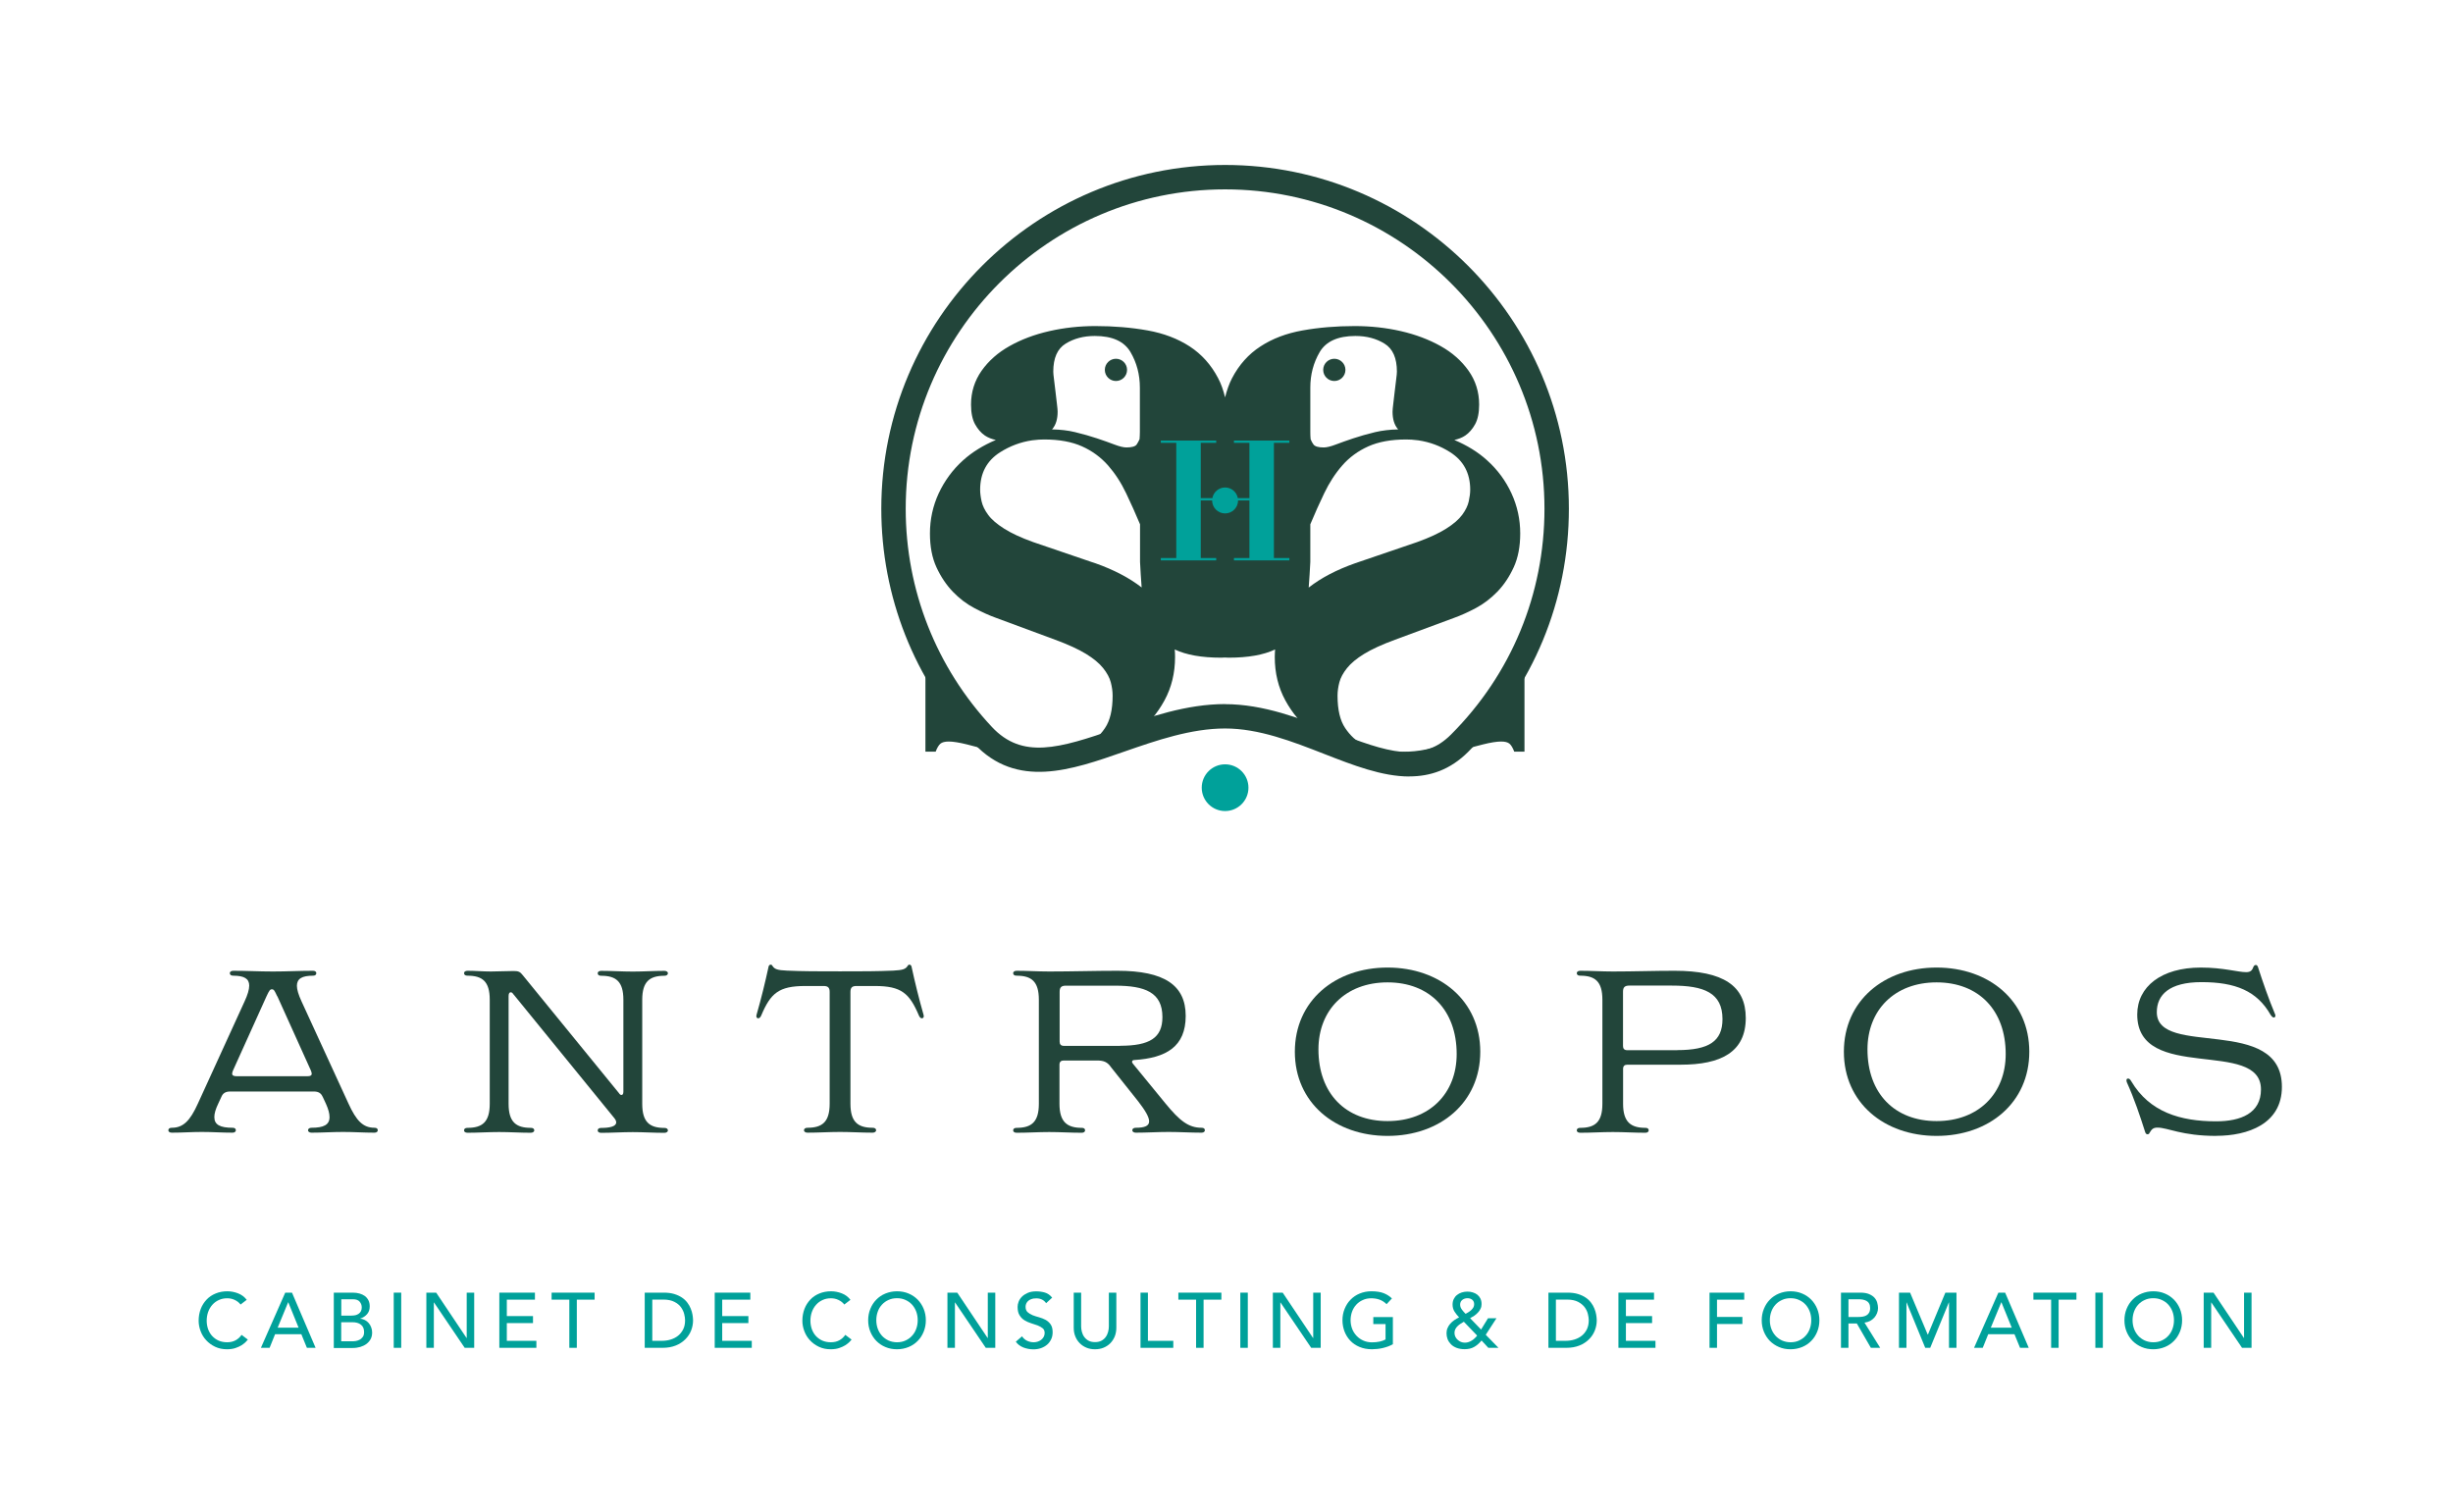 <?xml version="1.0" encoding="UTF-8"?>
<svg xmlns="http://www.w3.org/2000/svg" id="uuid-1825f216-0fea-4b2b-9f77-591f2ea38f9e" viewBox="0 0 304.53 187.76">
  <defs>
    <style>.uuid-1a58bf9c-6f8a-4664-8ede-21d00b411c4b{fill:#00a19a;}.uuid-42ea3754-9f3e-4cb2-bec3-00401fee9e32{fill:#22453a;}</style>
  </defs>
  <path class="uuid-42ea3754-9f3e-4cb2-bec3-00401fee9e32" d="m40.04,136.14c-.17-.4-.49-.63-1.06-.63h-10.42c-.57,0-.89.23-1.06.63l-.4.86c-.34.72-.49,1.23-.49,1.69,0,.95.72,1.32,2.27,1.32.26,0,.4.11.4.32,0,.14-.14.29-.4.29-1.32,0-2.5-.09-3.82-.09s-2.41.09-3.73.09c-.29,0-.43-.14-.43-.29,0-.2.14-.32.43-.32,1.41,0,2.27-.86,3.24-3.01l5.8-12.69c.37-.8.57-1.46.57-1.95,0-.86-.63-1.23-1.98-1.23-.29,0-.43-.12-.43-.32,0-.14.14-.29.43-.29,1.72,0,3.21.09,4.94.09s3.24-.09,4.97-.09c.26,0,.4.14.4.29,0,.2-.14.32-.4.32-1.38,0-2.01.37-2.01,1.26,0,.46.2,1.12.57,1.92l5.83,12.69c.98,2.15,1.81,3.01,3.24,3.01.26,0,.4.11.4.32,0,.14-.14.29-.4.29-1.35,0-2.55-.09-3.9-.09s-2.61.09-3.93.09c-.26,0-.43-.14-.43-.29,0-.2.17-.32.43-.32,1.52,0,2.24-.37,2.24-1.32,0-.46-.14-.98-.46-1.69l-.4-.86Zm-5.63-12.46c-.32-.69-.4-.86-.66-.86-.23,0-.34.17-.66.86l-4.16,9.21c-.06.14-.11.29-.11.4,0,.23.2.32.55.32h8.81c.34,0,.52-.09.52-.32,0-.11-.06-.26-.11-.4l-4.16-9.21Z"></path>
  <path class="uuid-42ea3754-9f3e-4cb2-bec3-00401fee9e32" d="m63.74,123.45c-.11-.2-.23-.26-.34-.26-.14,0-.26.14-.26.46v13.38c0,2.27.92,2.99,2.76,2.99.26,0,.43.11.43.32,0,.14-.17.29-.43.29-1.29,0-2.64-.09-3.93-.09s-2.67.09-3.93.09c-.29,0-.43-.14-.43-.29,0-.2.14-.32.43-.32,1.84,0,2.76-.72,2.76-2.99v-12.92c0-2.27-.92-2.98-2.76-2.98-.29,0-.43-.12-.43-.32,0-.14.14-.29.43-.29.92,0,1.95.09,2.9.09s1.92-.06,2.84-.06c.6,0,.8.11,1.12.52l11.94,14.64c.11.17.2.23.32.23s.23-.11.23-.4v-11.42c0-2.27-.92-2.98-2.76-2.98-.29,0-.43-.12-.43-.32,0-.14.14-.29.43-.29,1.26,0,2.64.09,3.93.09s2.64-.09,3.93-.09c.26,0,.43.14.43.29,0,.2-.17.32-.43.32-1.84,0-2.76.72-2.76,2.98v12.92c0,2.27.92,2.99,2.76,2.99.26,0,.43.11.43.32,0,.14-.17.29-.43.29-1.29,0-2.64-.09-3.93-.09s-2.67.09-3.93.09c-.29,0-.43-.14-.43-.29,0-.2.14-.32.43-.32,1.03,0,1.87-.17,1.87-.69,0-.17-.09-.34-.23-.52l-12.51-15.36Z"></path>
  <path class="uuid-42ea3754-9f3e-4cb2-bec3-00401fee9e32" d="m103,123.16c0-.54-.2-.75-.75-.75h-2.27c-3.3,0-4.31.89-5.48,3.67-.11.26-.26.34-.37.34s-.23-.09-.23-.23c0-.06,0-.14.03-.23.57-1.98,1.06-3.99,1.49-5.97.03-.14.14-.23.26-.23s.17.06.23.17c.26.4.63.52,1.78.57,2.04.09,3.76.09,6.6.09s4.56,0,6.6-.09c1.15-.06,1.52-.17,1.78-.57.06-.12.14-.17.23-.17.12,0,.23.09.26.23.43,1.98.92,3.99,1.49,5.97.03.09.03.17.03.23,0,.14-.11.23-.23.23s-.26-.09-.37-.34c-1.18-2.78-2.18-3.67-5.48-3.67h-2.27c-.55,0-.75.2-.75.75v13.86c0,2.27.92,2.99,2.76,2.99.26,0,.43.11.43.32,0,.14-.17.29-.43.29-1.32,0-2.73-.09-4.05-.09s-2.73.09-4.05.09c-.26,0-.43-.14-.43-.29,0-.2.17-.32.43-.32,1.84,0,2.76-.72,2.76-2.99v-13.86Z"></path>
  <path class="uuid-42ea3754-9f3e-4cb2-bec3-00401fee9e32" d="m137.85,132.38c-.37-.49-.8-.72-1.61-.72h-4.19c-.34,0-.52.17-.52.52v4.85c0,2.27.95,2.99,2.78,2.99.26,0,.4.11.4.32,0,.14-.14.29-.4.29-1.32,0-2.73-.09-4.05-.09s-2.73.09-4.05.09c-.29,0-.43-.14-.43-.29,0-.2.14-.32.43-.32,1.84,0,2.76-.72,2.76-2.99v-12.92c0-2.27-.92-2.98-2.76-2.98-.29,0-.43-.12-.43-.32,0-.14.14-.29.43-.29,1.32,0,2.73.09,4.05.09,2.76,0,5.71-.09,8.47-.09,5.8,0,8.47,1.78,8.47,5.6s-2.41,5.22-6.37,5.48c-.2,0-.29.09-.29.23,0,.09.06.14.11.23l4.02,4.91c1.81,2.21,2.9,3.04,4.51,3.04.26,0,.4.11.4.32,0,.14-.14.29-.4.29-1.35,0-2.76-.09-4.1-.09s-2.73.09-4.08.09c-.26,0-.43-.14-.43-.29,0-.2.17-.32.43-.32,1.12,0,1.66-.23,1.66-.8,0-.52-.46-1.32-1.35-2.47l-3.47-4.36Zm1.21-2.55c3.67,0,5.25-.98,5.25-3.56,0-3.07-2.15-3.9-5.88-3.9h-6.11c-.54,0-.77.2-.77.75v6.2c0,.34.17.52.52.52h7Z"></path>
  <path class="uuid-42ea3754-9f3e-4cb2-bec3-00401fee9e32" d="m172.26,141.02c-6.52,0-11.51-4.13-11.51-10.45s4.99-10.45,11.51-10.45,11.51,4.13,11.51,10.45-4.99,10.45-11.51,10.45Zm8.58-10.16c0-5.45-3.36-8.9-8.58-8.9s-8.58,3.44-8.58,8.32c0,5.45,3.36,8.9,8.58,8.9s8.58-3.44,8.58-8.32Z"></path>
  <path class="uuid-42ea3754-9f3e-4cb2-bec3-00401fee9e32" d="m202.02,132.18c-.34,0-.52.17-.52.52v4.33c0,2.27.95,2.99,2.78,2.99.26,0,.4.11.4.32,0,.14-.14.29-.4.29-1.32,0-2.73-.09-4.05-.09s-2.73.09-4.05.09c-.29,0-.43-.14-.43-.29,0-.2.14-.32.43-.32,1.84,0,2.75-.72,2.75-2.99v-12.92c0-2.27-.92-2.98-2.75-2.98-.29,0-.43-.12-.43-.32,0-.14.14-.29.43-.29,1.32,0,2.73.09,4.05.09,2.5,0,5.17-.09,7.66-.09,6.06,0,8.84,1.87,8.84,5.86,0,4.25-3.1,5.8-8.07,5.8h-6.66Zm6.2-1.81c3.93,0,5.62-1.09,5.62-3.85,0-3.27-2.3-4.16-6.29-4.16h-5.28c-.55,0-.78.2-.78.75v6.75c0,.34.17.52.52.52h6.2Z"></path>
  <path class="uuid-42ea3754-9f3e-4cb2-bec3-00401fee9e32" d="m240.42,141.02c-6.52,0-11.51-4.13-11.51-10.45s4.99-10.45,11.51-10.45,11.51,4.13,11.51,10.45-4.99,10.45-11.51,10.45Zm8.58-10.16c0-5.45-3.36-8.9-8.58-8.9s-8.58,3.44-8.58,8.32c0,5.45,3.36,8.9,8.58,8.9s8.58-3.44,8.58-8.32Z"></path>
  <path class="uuid-42ea3754-9f3e-4cb2-bec3-00401fee9e32" d="m275.14,141.02c-4.28,0-6.03-1.03-7.29-1.03-.55,0-.72.2-.98.63-.06.14-.14.2-.26.2-.14,0-.23-.09-.29-.26-.66-2.07-1.35-4.13-2.27-6.17-.03-.09-.06-.17-.06-.26,0-.17.09-.23.2-.23.14,0,.26.09.4.34,2.27,3.82,6.08,4.97,10.53,4.97,3.07,0,5.57-1,5.57-3.96,0-6.37-15.36-.78-15.36-9.3,0-3.47,3.01-5.83,7.89-5.83,2.81,0,4.59.57,5.63.57.57,0,.75-.23.92-.69.06-.11.14-.2.29-.2.11,0,.2.09.26.26.63,1.95,1.32,3.93,2.1,5.8.06.12.06.17.06.23,0,.17-.09.23-.2.23s-.23-.09-.4-.34c-1.69-2.96-4.36-4.05-8.58-4.05-3.99,0-5.54,1.58-5.54,3.73,0,5.68,15.53.29,15.53,9.27,0,4.62-4.25,6.08-8.15,6.08Z"></path>
  <path class="uuid-42ea3754-9f3e-4cb2-bec3-00401fee9e32" d="m188.02,80.22c-.72,1.69-1.46,3.31-2.21,4.88-.75,1.57-1.64,2.95-2.67,4.16-1.02,1.21-2.26,2.18-3.71,2.94-1.45.75-3.22,1.13-5.33,1.13-.54,0-1.27-.03-2.17-.09-.9-.06-1.79-.32-2.67-.77-.87-.45-1.63-1.14-2.26-2.08-.63-.93-.95-2.27-.95-4.02,0-.54.08-1.1.23-1.67.15-.57.47-1.16.95-1.76.48-.6,1.19-1.19,2.12-1.76.93-.57,2.21-1.16,3.84-1.76l7.32-2.71c.84-.3,1.75-.71,2.71-1.22.96-.51,1.85-1.19,2.67-2.03.81-.84,1.49-1.85,2.03-3.03.54-1.17.81-2.58.81-4.2,0-1.75-.36-3.4-1.08-4.97-.72-1.57-1.73-2.94-3.03-4.11-1.14-1.04-2.51-1.87-4.07-2.53.5-.11.96-.28,1.36-.55.48-.33.89-.8,1.22-1.4.33-.6.5-1.41.5-2.44,0-1.57-.44-2.97-1.31-4.2-.87-1.23-2.03-2.26-3.48-3.07-1.45-.81-3.09-1.43-4.92-1.85-1.84-.42-3.75-.63-5.74-.63-2.29,0-4.44.18-6.46.54-2.02.36-3.76,1.02-5.24,1.99-1.48.96-2.65,2.27-3.52,3.93-.37.71-.65,1.52-.87,2.39-.21-.87-.49-1.68-.87-2.39-.87-1.66-2.05-2.97-3.52-3.93-1.48-.96-3.22-1.63-5.24-1.99-2.02-.36-4.17-.54-6.46-.54-1.99,0-3.9.21-5.74.63-1.84.42-3.48,1.04-4.92,1.85-1.45.81-2.61,1.84-3.48,3.07-.87,1.24-1.31,2.64-1.31,4.2,0,1.03.17,1.84.5,2.44.33.6.74,1.07,1.22,1.4.4.27.86.44,1.36.55-1.56.66-2.93,1.5-4.07,2.53-1.3,1.17-2.3,2.55-3.03,4.11-.72,1.57-1.08,3.22-1.08,4.97,0,1.63.27,3.03.81,4.2.54,1.17,1.22,2.18,2.03,3.03.81.84,1.7,1.52,2.67,2.03.96.51,1.87.92,2.71,1.22l7.32,2.71c1.63.6,2.91,1.19,3.84,1.76.93.57,1.64,1.16,2.12,1.76.48.6.8,1.19.95,1.76.15.57.23,1.13.23,1.67,0,1.75-.32,3.09-.95,4.02-.63.93-1.39,1.63-2.26,2.08-.87.45-1.76.71-2.67.77-.9.06-1.63.09-2.17.09-2.11,0-3.89-.38-5.33-1.13-1.45-.75-2.68-1.73-3.71-2.94-1.03-1.2-1.91-2.59-2.67-4.16-.75-1.57-1.49-3.19-2.21-4.88h-1.27v13.1h1.27c.18-.48.38-.81.59-.99.21-.18.56-.27,1.04-.27.54,0,1.29.12,2.26.36.96.24,2.03.53,3.21.86,1.17.33,2.39.62,3.66.86,1.27.24,2.44.36,3.52.36,1.99,0,3.92-.3,5.78-.9,1.87-.6,3.51-1.46,4.92-2.58,1.41-1.11,2.56-2.47,3.43-4.07.87-1.6,1.31-3.39,1.31-5.38,0-.32-.01-.63-.04-.94,1.43.68,3.35,1.02,5.77,1.02.15,0,.31-.02.46-.02.15,0,.31.02.46.02,2.42,0,4.34-.34,5.77-1.02-.02.31-.04.62-.04.94,0,1.99.44,3.78,1.31,5.38.87,1.6,2.02,2.95,3.43,4.07,1.42,1.12,3.06,1.97,4.93,2.58,1.87.6,3.8.9,5.78.9,1.08,0,2.26-.12,3.52-.36,1.27-.24,2.49-.53,3.66-.86,1.17-.33,2.25-.62,3.21-.86.96-.24,1.72-.36,2.26-.36.48,0,.83.09,1.04.27.21.18.41.51.59.99h1.27v-13.1h-1.27Zm-25.35-32.09c0-1.63.39-3.1,1.17-4.43.78-1.32,2.26-1.99,4.43-1.99,1.39,0,2.59.32,3.61.95,1.03.63,1.54,1.79,1.54,3.48,0,.18-.03.5-.09.95-.06.45-.12.95-.18,1.49-.06.54-.12,1.05-.18,1.54-.06.48-.09.81-.09.99,0,.9.21,1.61.63,2.12.02.03.05.05.07.08-1.01.02-1.98.13-2.87.34-.99.24-1.9.5-2.71.77-.81.27-1.54.53-2.17.77-.63.24-1.13.36-1.49.36-.66,0-1.08-.12-1.27-.36-.15-.19-.26-.42-.36-.66-.03-.28-.04-.58-.04-.89v-5.51Zm-31.46,1.99c-.06-.48-.12-.99-.18-1.54-.06-.54-.12-1.04-.18-1.49-.06-.45-.09-.77-.09-.95,0-1.69.51-2.85,1.54-3.48,1.02-.63,2.23-.95,3.61-.95,2.17,0,3.64.66,4.43,1.99.78,1.33,1.17,2.8,1.17,4.43v5.51c0,.32-.02.61-.04.89-.11.23-.22.46-.36.66-.18.24-.6.36-1.27.36-.36,0-.86-.12-1.49-.36-.63-.24-1.36-.5-2.17-.77-.81-.27-1.72-.53-2.71-.77-.89-.22-1.86-.32-2.87-.34.02-.03.05-.05.07-.08.42-.51.63-1.22.63-2.12,0-.18-.03-.51-.09-.99Zm4.74,19.8l-7.68-2.62c-1.51-.54-2.71-1.1-3.61-1.67-.9-.57-1.57-1.14-1.99-1.72-.42-.57-.69-1.13-.81-1.67-.12-.54-.18-1.02-.18-1.45,0-2.05.83-3.6,2.49-4.65,1.22-.77,2.53-1.26,3.93-1.47.06-.01.12-.01.18-.02.45-.06.9-.09,1.36-.09,1.87,0,3.43.29,4.7.86,1.27.57,2.33,1.36,3.21,2.35.87.99,1.63,2.15,2.26,3.48.59,1.23,1.16,2.51,1.72,3.84v4.67c.05,1.05.12,2.11.2,3.17-1.52-1.18-3.44-2.19-5.76-3.01Zm26.52,3.01c.08-1.06.15-2.12.2-3.17v-4.67c.56-1.33,1.13-2.62,1.72-3.84.63-1.32,1.39-2.49,2.26-3.48.87-.99,1.94-1.78,3.21-2.35,1.27-.57,2.83-.86,4.7-.86.46,0,.92.03,1.36.09.06.01.12.01.18.02,1.4.21,2.71.69,3.93,1.47,1.66,1.05,2.49,2.61,2.49,4.65,0,.42-.06.9-.18,1.45-.12.54-.39,1.1-.81,1.67-.42.57-1.08,1.15-1.99,1.72-.9.57-2.11,1.13-3.61,1.67l-7.68,2.62c-2.32.82-4.24,1.82-5.76,3.01Z"></path>
  <path class="uuid-1a58bf9c-6f8a-4664-8ede-21d00b411c4b" d="m160.07,54.98v-.29h-6.88v.29h1.92v6.86h-1.44c-.14-.75-.79-1.32-1.58-1.32s-1.44.57-1.58,1.32h-1.44v-6.86h1.92v-.29h-6.88v.29h1.92v14.3h-1.92v.29h6.88v-.29h-1.92v-7.15h1.41c0,.89.72,1.61,1.61,1.61s1.61-.72,1.61-1.61h1.41v7.15h-1.92v.29h6.88v-.29h-1.92v-14.3h1.92Z"></path>
  <circle class="uuid-42ea3754-9f3e-4cb2-bec3-00401fee9e32" cx="138.54" cy="45.92" r="1.38"></circle>
  <circle class="uuid-42ea3754-9f3e-4cb2-bec3-00401fee9e32" cx="165.65" cy="45.92" r="1.38"></circle>
  <path class="uuid-42ea3754-9f3e-4cb2-bec3-00401fee9e32" d="m174.97,96.4c-3.41,0-7.01-1.41-10.55-2.79-3.99-1.56-8.11-3.17-12.33-3.17s-8.49,1.47-12.54,2.88c-6.55,2.29-13.32,4.66-18.62-1-7.43-7.93-11.52-18.29-11.52-29.16,0-23.53,19.15-42.68,42.68-42.68s42.68,19.15,42.68,42.68c0,11.4-4.44,22.12-12.5,30.18-2.24,2.24-4.72,3.05-7.3,3.05Zm-22.88-8.98c4.78,0,9.37,1.79,13.43,3.37,6.7,2.62,10.99,4.03,14.61.41,7.49-7.49,11.61-17.45,11.61-28.04,0-21.86-17.79-39.65-39.65-39.65s-39.65,17.79-39.65,39.65c0,10.1,3.8,19.72,10.7,27.09,3.76,4.02,8.31,2.7,15.42.21,4.09-1.43,8.72-3.05,13.54-3.05Z"></path>
  <circle class="uuid-1a58bf9c-6f8a-4664-8ede-21d00b411c4b" cx="152.09" cy="97.79" r="2.9"></circle>
  <path class="uuid-1a58bf9c-6f8a-4664-8ede-21d00b411c4b" d="m29.87,161.96c-.19-.25-.44-.44-.74-.58s-.6-.2-.92-.2c-.39,0-.74.07-1.05.22-.31.14-.58.34-.8.59-.22.25-.4.55-.52.89-.12.34-.18.7-.18,1.09,0,.36.06.7.17,1.03.12.32.28.61.5.85s.49.44.8.58c.32.14.67.21,1.07.21s.74-.08,1.04-.24c.3-.16.55-.39.75-.68l.78.59c-.05.07-.14.17-.27.3s-.3.26-.51.4c-.21.13-.47.25-.77.35-.3.1-.65.15-1.04.15-.54,0-1.03-.1-1.47-.31-.44-.21-.81-.48-1.11-.81-.31-.33-.54-.71-.7-1.14s-.24-.85-.24-1.28c0-.53.09-1.02.26-1.47.17-.45.42-.83.73-1.16.31-.33.69-.58,1.13-.76.44-.18.92-.27,1.45-.27.45,0,.9.09,1.33.26.44.17.79.44,1.07.8l-.77.59Z"></path>
  <path class="uuid-1a58bf9c-6f8a-4664-8ede-21d00b411c4b" d="m35.41,160.48h.84l2.93,6.85h-1.08l-.69-1.69h-3.26l-.68,1.69h-1.08l3.02-6.85Zm1.66,4.35l-1.28-3.15h-.02l-1.3,3.15h2.59Z"></path>
  <path class="uuid-1a58bf9c-6f8a-4664-8ede-21d00b411c4b" d="m41.43,160.48h2.38c.3,0,.57.04.83.11.25.07.47.18.66.31.18.14.33.32.44.53.11.22.16.47.16.76,0,.39-.11.71-.33.96-.22.25-.5.43-.85.55v.02c.21.01.4.07.58.16.18.09.34.22.47.37.13.15.24.33.31.53.08.2.12.42.12.65,0,.31-.06.58-.19.82-.13.24-.3.43-.52.6-.22.16-.47.28-.76.37-.29.08-.6.13-.94.13h-2.35v-6.85Zm.93,2.85h1.27c.17,0,.34-.02.49-.05.15-.04.29-.09.41-.18.12-.08.21-.19.28-.32.07-.13.1-.29.1-.47,0-.27-.09-.51-.26-.71-.17-.2-.45-.3-.82-.3h-1.46v2.03Zm0,3.19h1.36c.14,0,.3-.01.47-.04.17-.03.33-.09.48-.17s.27-.21.38-.35c.1-.15.15-.34.15-.59,0-.41-.13-.71-.4-.92s-.62-.3-1.07-.3h-1.37v2.38Z"></path>
  <path class="uuid-1a58bf9c-6f8a-4664-8ede-21d00b411c4b" d="m48.88,160.48h.93v6.85h-.93v-6.85Z"></path>
  <path class="uuid-1a58bf9c-6f8a-4664-8ede-21d00b411c4b" d="m52.93,160.48h1.22l3.77,5.63h.02v-5.63h.93v6.85h-1.18l-3.81-5.63h-.02v5.63h-.93v-6.85Z"></path>
  <path class="uuid-1a58bf9c-6f8a-4664-8ede-21d00b411c4b" d="m61.99,160.48h4.42v.87h-3.49v2.04h3.25v.87h-3.25v2.2h3.67v.87h-4.6v-6.85Z"></path>
  <path class="uuid-1a58bf9c-6f8a-4664-8ede-21d00b411c4b" d="m70.69,161.35h-2.21v-.87h5.34v.87h-2.21v5.98h-.93v-5.98Z"></path>
  <path class="uuid-1a58bf9c-6f8a-4664-8ede-21d00b411c4b" d="m80.05,160.48h2.39c.48,0,.91.06,1.27.17.36.11.68.26.95.44.27.18.49.39.67.63.18.24.32.48.42.74.1.25.18.5.22.75.04.25.07.48.07.7,0,.44-.08.86-.24,1.27-.16.41-.4.77-.72,1.09-.32.32-.71.58-1.18.77s-1.01.29-1.62.29h-2.24v-6.85Zm.93,5.98h1.17c.39,0,.77-.05,1.12-.16s.66-.27.92-.48.47-.48.63-.8.23-.69.23-1.12c0-.22-.04-.48-.11-.77-.07-.29-.21-.57-.4-.84s-.47-.49-.82-.67c-.35-.18-.8-.28-1.35-.28h-1.39v5.11Z"></path>
  <path class="uuid-1a58bf9c-6f8a-4664-8ede-21d00b411c4b" d="m88.73,160.48h4.42v.87h-3.49v2.04h3.25v.87h-3.25v2.2h3.67v.87h-4.6v-6.85Z"></path>
  <path class="uuid-1a58bf9c-6f8a-4664-8ede-21d00b411c4b" d="m104.82,161.96c-.19-.25-.44-.44-.74-.58s-.6-.2-.92-.2c-.39,0-.74.07-1.05.22-.31.14-.58.34-.8.59-.22.25-.4.55-.52.89-.12.34-.18.7-.18,1.09,0,.36.06.7.17,1.03.12.32.28.61.5.85s.49.44.8.58c.32.14.67.21,1.07.21s.74-.08,1.04-.24c.3-.16.55-.39.75-.68l.78.59c-.05.07-.14.17-.27.3s-.3.26-.51.4c-.21.13-.47.25-.77.35-.3.1-.65.15-1.04.15-.54,0-1.03-.1-1.47-.31-.44-.21-.81-.48-1.11-.81-.31-.33-.54-.71-.7-1.14s-.24-.85-.24-1.28c0-.53.09-1.02.26-1.47.17-.45.42-.83.73-1.16.31-.33.69-.58,1.13-.76.44-.18.92-.27,1.45-.27.45,0,.9.09,1.33.26.44.17.79.44,1.07.8l-.77.59Z"></path>
  <path class="uuid-1a58bf9c-6f8a-4664-8ede-21d00b411c4b" d="m111.36,167.51c-.52,0-1-.09-1.44-.28-.44-.18-.81-.44-1.13-.76-.31-.32-.56-.7-.74-1.14-.18-.44-.27-.91-.27-1.42s.09-.98.27-1.42c.18-.44.42-.82.74-1.14.31-.32.69-.58,1.13-.76.44-.18.92-.28,1.44-.28s1,.09,1.44.28c.44.18.81.44,1.13.76.31.32.56.7.74,1.14.18.44.27.91.27,1.42s-.09.98-.27,1.42c-.18.44-.42.82-.74,1.14-.31.32-.69.58-1.13.76-.44.18-.92.28-1.44.28Zm0-.87c.39,0,.75-.07,1.06-.22.32-.15.59-.34.81-.59.23-.25.4-.53.52-.87.12-.33.18-.68.18-1.06s-.06-.73-.18-1.06c-.12-.33-.3-.62-.52-.87-.23-.25-.5-.44-.81-.58-.32-.15-.67-.22-1.06-.22s-.75.07-1.06.22c-.32.14-.59.34-.81.58-.23.25-.4.53-.52.87-.12.33-.18.69-.18,1.06s.06.73.18,1.06c.12.33.3.62.52.87.23.25.5.44.81.59.32.14.67.22,1.06.22Z"></path>
  <path class="uuid-1a58bf9c-6f8a-4664-8ede-21d00b411c4b" d="m117.62,160.48h1.22l3.77,5.63h.02v-5.63h.93v6.85h-1.18l-3.81-5.63h-.02v5.63h-.93v-6.85Z"></path>
  <path class="uuid-1a58bf9c-6f8a-4664-8ede-21d00b411c4b" d="m126.88,165.9c.17.25.38.44.64.56.26.12.53.18.81.18.15,0,.31-.02.47-.07.16-.05.31-.12.44-.22.13-.1.24-.22.32-.36.08-.14.13-.31.13-.49,0-.26-.08-.47-.25-.6-.17-.14-.38-.25-.62-.35-.25-.09-.52-.18-.81-.27-.29-.09-.56-.21-.81-.36-.25-.15-.46-.36-.62-.62-.17-.26-.25-.61-.25-1.06,0-.2.04-.41.13-.64.09-.23.22-.43.41-.62.19-.19.43-.34.72-.47.29-.13.65-.19,1.06-.19.37,0,.73.05,1.07.15.34.1.64.31.9.63l-.75.69c-.12-.18-.28-.33-.49-.44-.21-.11-.45-.16-.73-.16s-.47.03-.64.1c-.17.07-.31.15-.41.26-.1.11-.18.22-.22.34-.04.12-.06.24-.06.34,0,.29.08.51.25.67.17.15.38.28.62.38.25.1.52.18.81.26s.56.19.81.32c.25.14.46.33.62.56.17.24.25.56.25.97,0,.33-.06.63-.19.89s-.29.49-.51.67-.46.32-.75.42c-.29.1-.6.15-.93.15-.44,0-.85-.08-1.25-.23-.39-.16-.71-.39-.94-.72l.76-.66Z"></path>
  <path class="uuid-1a58bf9c-6f8a-4664-8ede-21d00b411c4b" d="m134.22,160.48v4.2c0,.21.03.43.09.66.06.23.15.44.29.63.14.19.31.35.53.47.22.12.49.18.81.18s.59-.06.81-.18c.22-.12.4-.28.53-.47.14-.19.23-.41.29-.63.06-.23.09-.45.09-.66v-4.2h.93v4.35c0,.4-.07.76-.2,1.09-.14.33-.32.61-.56.85-.24.24-.52.42-.84.55-.32.13-.67.19-1.05.19s-.72-.06-1.04-.19c-.32-.13-.6-.31-.84-.55-.24-.24-.43-.52-.56-.85-.14-.33-.2-.69-.2-1.09v-4.35h.93Z"></path>
  <path class="uuid-1a58bf9c-6f8a-4664-8ede-21d00b411c4b" d="m141.58,160.48h.93v5.98h3.15v.87h-4.07v-6.85Z"></path>
  <path class="uuid-1a58bf9c-6f8a-4664-8ede-21d00b411c4b" d="m148.5,161.35h-2.21v-.87h5.34v.87h-2.21v5.98h-.93v-5.98Z"></path>
  <path class="uuid-1a58bf9c-6f8a-4664-8ede-21d00b411c4b" d="m153.98,160.48h.93v6.85h-.93v-6.85Z"></path>
  <path class="uuid-1a58bf9c-6f8a-4664-8ede-21d00b411c4b" d="m158.02,160.48h1.22l3.77,5.63h.02v-5.63h.93v6.85h-1.18l-3.81-5.63h-.02v5.63h-.93v-6.85Z"></path>
  <path class="uuid-1a58bf9c-6f8a-4664-8ede-21d00b411c4b" d="m172.92,163.5v3.38c-.17.1-.36.19-.57.27s-.43.14-.66.2c-.23.05-.46.1-.7.12s-.46.04-.66.04c-.58,0-1.1-.1-1.55-.29-.46-.19-.84-.45-1.15-.78-.31-.33-.55-.71-.72-1.15-.16-.44-.25-.89-.25-1.38,0-.51.09-.98.27-1.42.18-.44.42-.82.74-1.14.31-.32.69-.58,1.13-.76.44-.18.92-.28,1.44-.28.63,0,1.15.08,1.55.24.4.16.74.38,1.01.65l-.66.71c-.28-.27-.58-.46-.9-.57s-.65-.16-1-.16c-.39,0-.75.07-1.06.22-.32.14-.59.34-.81.58s-.4.53-.52.87c-.12.33-.18.69-.18,1.06s.07.75.2,1.08c.13.33.32.62.56.87.24.25.52.44.84.58.32.14.67.21,1.06.21.33,0,.64-.03.93-.09.29-.06.54-.15.75-.27v-1.91h-1.52v-.87h2.45Z"></path>
  <path class="uuid-1a58bf9c-6f8a-4664-8ede-21d00b411c4b" d="m186.02,167.33h-1.25l-.84-.91c-.29.35-.6.62-.92.8-.33.19-.72.28-1.18.28-.39,0-.72-.06-1.01-.17-.28-.11-.52-.26-.7-.45-.18-.19-.32-.4-.41-.63-.09-.24-.13-.48-.13-.73,0-.24.04-.46.13-.65.08-.2.2-.38.34-.54.14-.16.31-.31.5-.44.19-.13.39-.24.59-.34-.22-.23-.41-.47-.57-.72-.16-.25-.24-.54-.24-.87,0-.26.05-.49.15-.69.1-.2.23-.37.4-.5.17-.14.36-.24.58-.31.22-.07.45-.11.7-.11s.47.03.68.1c.22.07.41.16.57.29s.29.29.38.48.14.42.14.68c0,.21-.04.41-.13.58-.08.18-.19.34-.33.48-.13.15-.29.27-.45.39-.17.11-.34.21-.51.3l1.36,1.41.86-1.4h1.05l-1.33,2.05,1.56,1.6Zm-4.3-3.23c-.14.08-.27.16-.41.25-.14.09-.26.19-.37.3-.11.11-.2.23-.27.37-.07.14-.1.29-.1.47s.04.32.11.47c.07.15.17.27.29.38.12.11.26.2.41.26s.31.09.48.09.32-.03.47-.08.28-.12.41-.2c.13-.08.24-.17.35-.28.11-.1.21-.21.29-.32l-1.65-1.72Zm1.29-2.19c0-.23-.08-.41-.23-.54-.16-.13-.36-.2-.6-.2s-.46.07-.64.21-.27.34-.27.59c0,.12.02.23.06.33.04.1.1.2.17.3.07.1.14.19.22.27s.15.16.23.24c.12-.06.24-.14.36-.21.13-.08.24-.17.34-.26s.19-.21.26-.32c.07-.12.1-.26.1-.41Z"></path>
  <path class="uuid-1a58bf9c-6f8a-4664-8ede-21d00b411c4b" d="m192.24,160.48h2.39c.48,0,.91.06,1.27.17s.68.26.95.44c.27.18.49.39.67.63.18.24.32.48.42.74s.18.5.22.75c.04.25.07.48.07.7,0,.44-.08.86-.24,1.27-.16.41-.4.77-.72,1.09s-.71.58-1.18.77-1.01.29-1.62.29h-2.24v-6.85Zm.93,5.98h1.17c.39,0,.77-.05,1.12-.16s.66-.27.92-.48c.26-.21.47-.48.63-.8.15-.32.23-.69.23-1.12,0-.22-.04-.48-.11-.77-.07-.29-.2-.57-.4-.84-.2-.26-.47-.49-.82-.67-.35-.18-.8-.28-1.36-.28h-1.39v5.11Z"></path>
  <path class="uuid-1a58bf9c-6f8a-4664-8ede-21d00b411c4b" d="m200.92,160.48h4.42v.87h-3.49v2.04h3.25v.87h-3.25v2.2h3.67v.87h-4.6v-6.85Z"></path>
  <path class="uuid-1a58bf9c-6f8a-4664-8ede-21d00b411c4b" d="m212.23,160.48h4.31v.87h-3.38v2.15h3.15v.87h-3.15v2.96h-.93v-6.85Z"></path>
  <path class="uuid-1a58bf9c-6f8a-4664-8ede-21d00b411c4b" d="m222.29,167.51c-.52,0-1-.09-1.44-.28s-.81-.44-1.13-.76c-.31-.32-.56-.7-.74-1.14s-.27-.91-.27-1.42.09-.98.27-1.42c.18-.44.42-.82.74-1.14.31-.32.69-.58,1.13-.76.44-.18.92-.28,1.44-.28s1,.09,1.44.28c.44.18.81.44,1.13.76.31.32.56.7.74,1.14.18.44.27.91.27,1.42s-.09.98-.27,1.42c-.18.44-.42.82-.74,1.14-.31.32-.69.58-1.13.76s-.92.28-1.44.28Zm0-.87c.39,0,.75-.07,1.06-.22.32-.15.59-.34.81-.59.23-.25.4-.53.52-.87.12-.33.18-.68.18-1.06s-.06-.73-.18-1.06c-.12-.33-.3-.62-.52-.87-.23-.25-.5-.44-.81-.58-.32-.15-.67-.22-1.06-.22s-.75.07-1.06.22c-.32.14-.59.34-.81.58s-.4.53-.52.87c-.12.33-.18.69-.18,1.06s.06.73.18,1.06c.12.33.3.62.52.87s.5.44.81.59c.32.14.67.22,1.06.22Z"></path>
  <path class="uuid-1a58bf9c-6f8a-4664-8ede-21d00b411c4b" d="m228.55,160.48h2.41c.44,0,.8.06,1.08.18.28.12.51.27.67.45.16.18.28.39.34.62.06.23.1.45.1.66s-.04.43-.12.63c-.08.2-.19.39-.33.55-.15.17-.32.3-.53.42-.21.11-.44.18-.7.21l1.95,3.13h-1.16l-1.74-3.02h-1.04v3.02h-.93v-6.85Zm.93,3.02h1.22c.18,0,.36-.01.54-.04.18-.03.33-.08.47-.16s.25-.19.33-.33.13-.33.13-.57-.04-.42-.13-.57c-.08-.15-.2-.26-.33-.33s-.3-.13-.47-.16c-.18-.03-.36-.04-.54-.04h-1.22v2.21Z"></path>
  <path class="uuid-1a58bf9c-6f8a-4664-8ede-21d00b411c4b" d="m235.75,160.48h1.38l2.18,5.19h.04l2.16-5.19h1.38v6.85h-.93v-5.63h-.02l-2.31,5.63h-.62l-2.31-5.63h-.02v5.63h-.93v-6.85Z"></path>
  <path class="uuid-1a58bf9c-6f8a-4664-8ede-21d00b411c4b" d="m248.09,160.48h.84l2.93,6.85h-1.08l-.69-1.69h-3.26l-.68,1.69h-1.08l3.02-6.85Zm1.66,4.35l-1.28-3.15h-.02l-1.3,3.15h2.59Z"></path>
  <path class="uuid-1a58bf9c-6f8a-4664-8ede-21d00b411c4b" d="m254.65,161.35h-2.21v-.87h5.34v.87h-2.21v5.98h-.93v-5.98Z"></path>
  <path class="uuid-1a58bf9c-6f8a-4664-8ede-21d00b411c4b" d="m260.13,160.48h.93v6.85h-.93v-6.85Z"></path>
  <path class="uuid-1a58bf9c-6f8a-4664-8ede-21d00b411c4b" d="m267.32,167.51c-.52,0-1-.09-1.44-.28s-.81-.44-1.13-.76c-.31-.32-.56-.7-.74-1.14s-.27-.91-.27-1.42.09-.98.27-1.42c.18-.44.42-.82.74-1.14.31-.32.69-.58,1.13-.76.44-.18.92-.28,1.44-.28s1,.09,1.44.28c.44.18.81.44,1.13.76.31.32.56.7.74,1.14.18.44.27.91.27,1.42s-.09.98-.27,1.42c-.18.44-.42.82-.74,1.14-.31.32-.69.58-1.13.76s-.92.28-1.44.28Zm0-.87c.39,0,.75-.07,1.06-.22.32-.15.59-.34.81-.59.23-.25.4-.53.52-.87.12-.33.18-.68.18-1.06s-.06-.73-.18-1.06c-.12-.33-.3-.62-.52-.87-.23-.25-.5-.44-.81-.58-.32-.15-.67-.22-1.06-.22s-.75.07-1.06.22c-.32.14-.59.34-.81.58s-.4.53-.52.87c-.12.33-.18.69-.18,1.06s.06.73.18,1.06c.12.33.3.62.52.87s.5.44.81.59c.32.14.67.22,1.06.22Z"></path>
  <path class="uuid-1a58bf9c-6f8a-4664-8ede-21d00b411c4b" d="m273.58,160.48h1.22l3.77,5.63h.02v-5.63h.93v6.85h-1.18l-3.81-5.63h-.02v5.63h-.93v-6.85Z"></path>
</svg>
